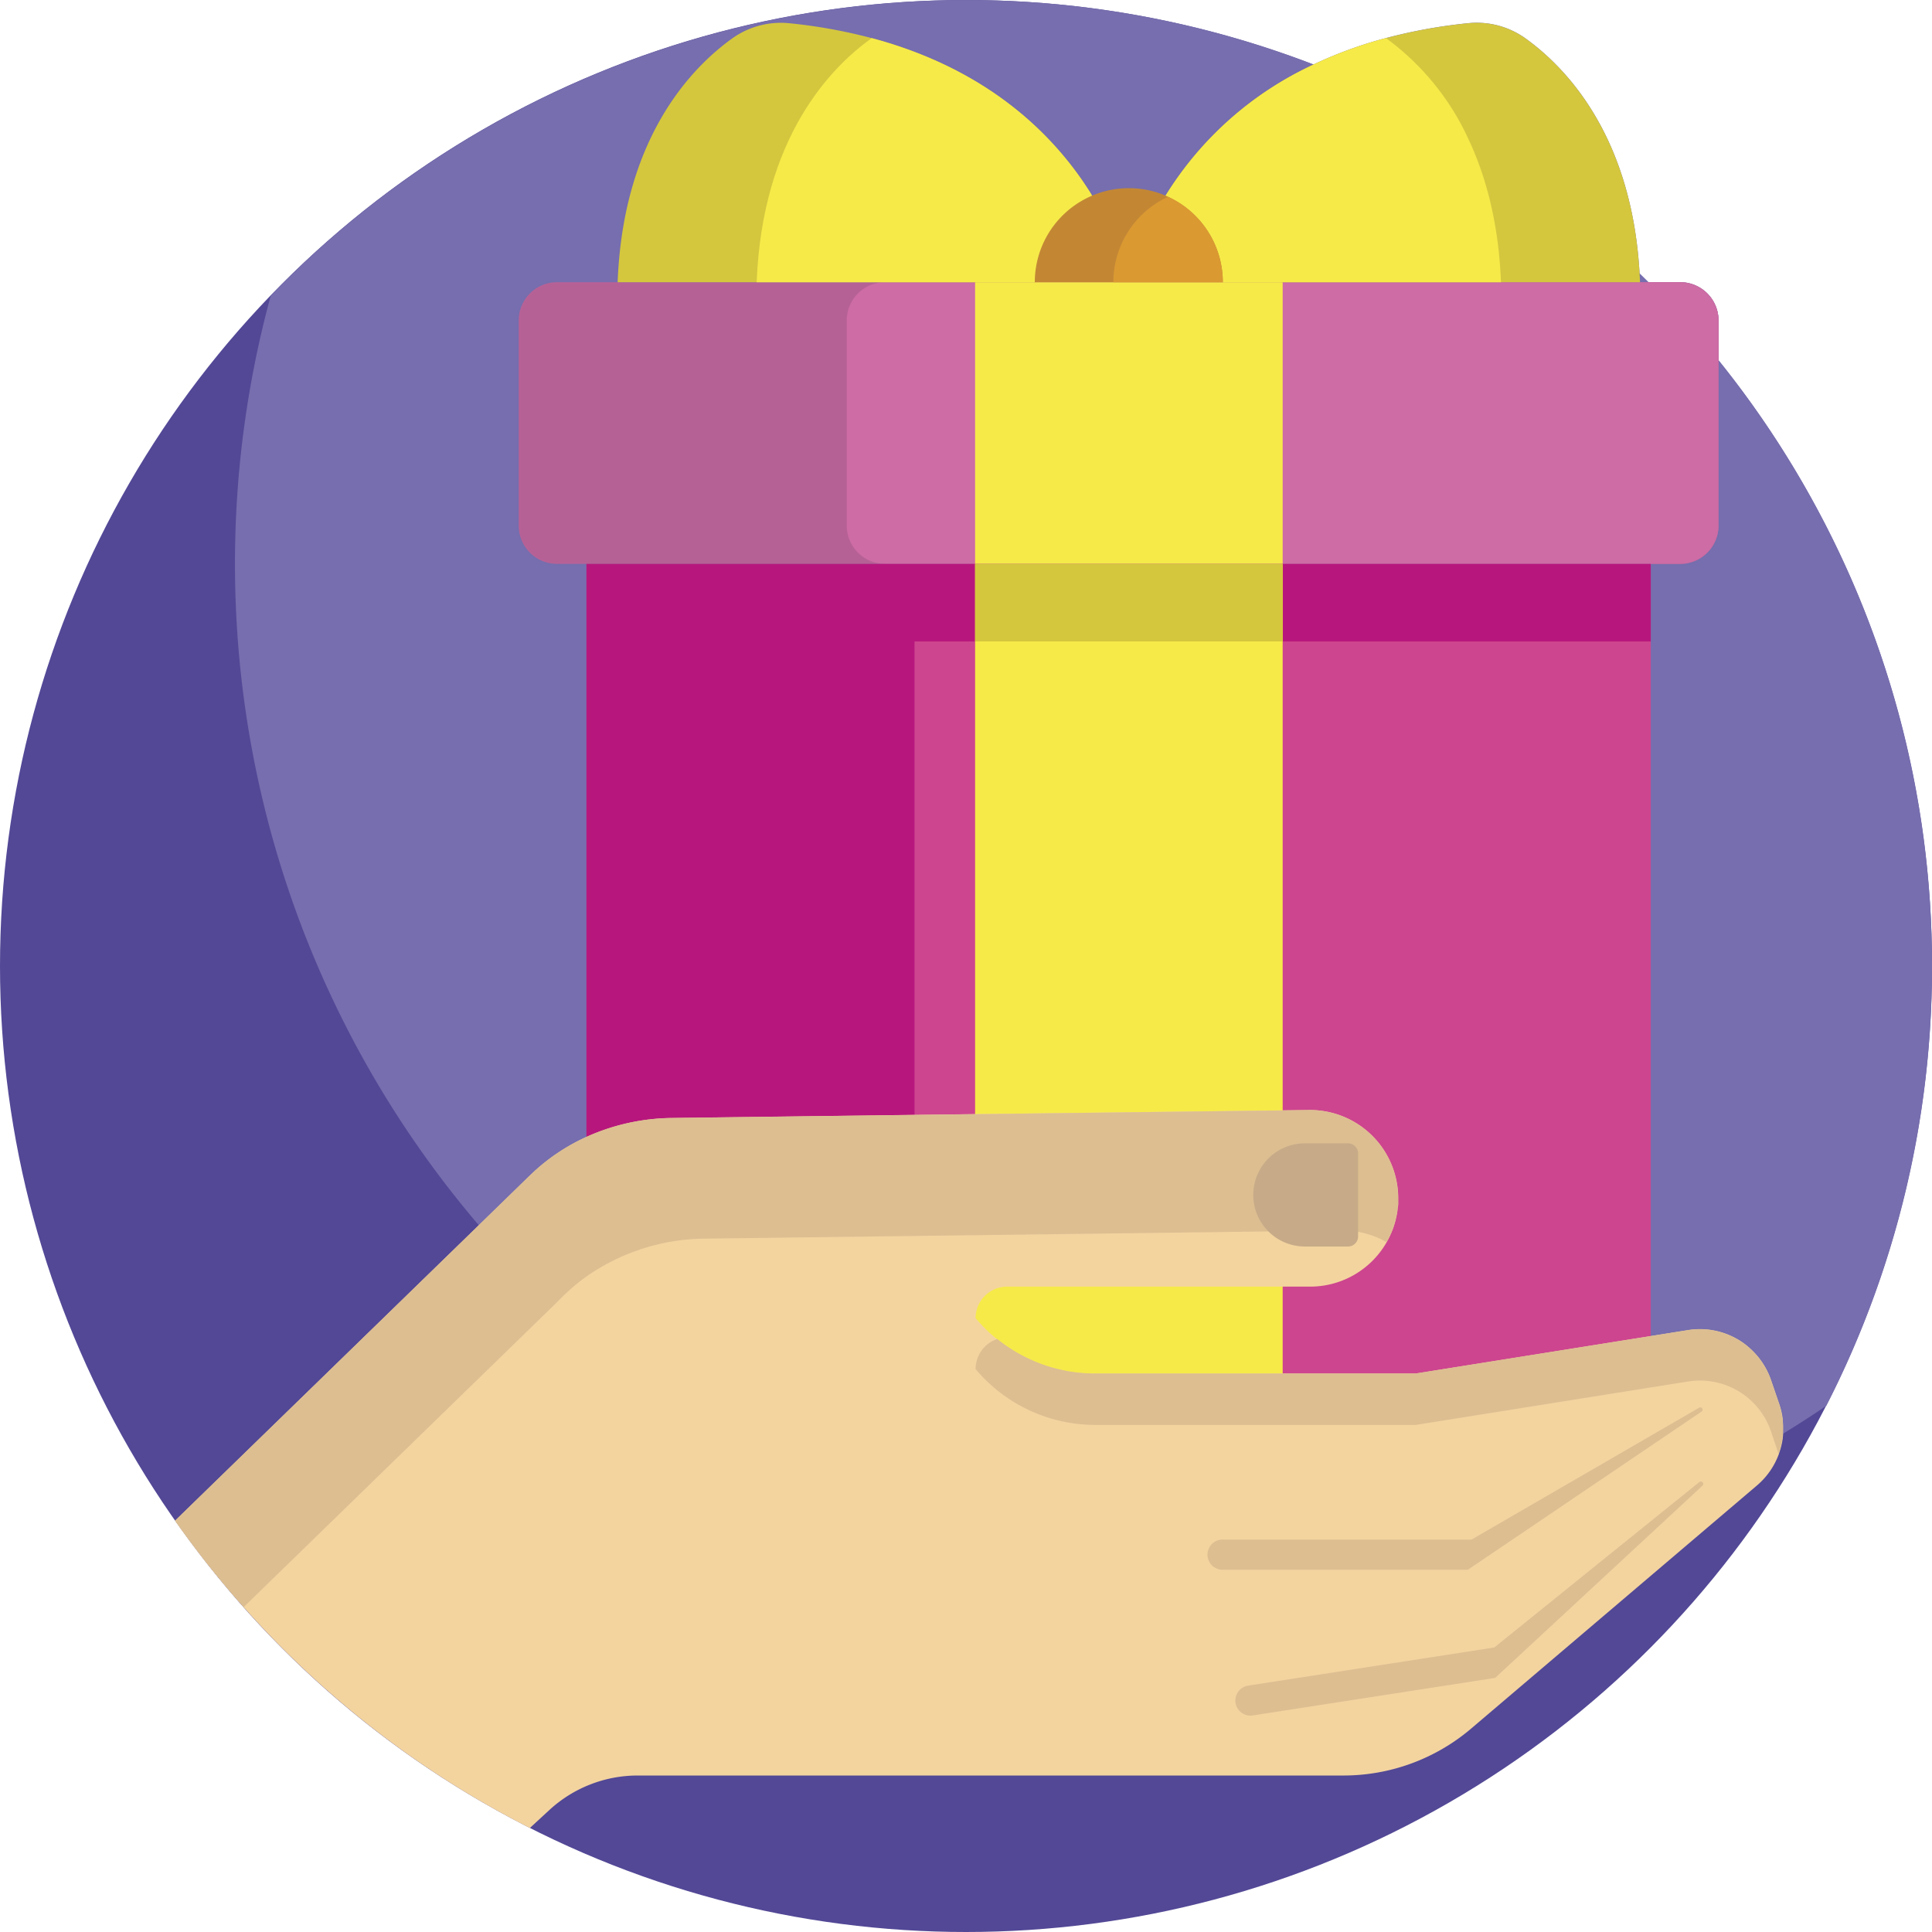 <svg xmlns="http://www.w3.org/2000/svg" viewBox="0 0 512 512"><defs><style>.cls-6{fill:#f6ea49}.cls-8{fill:#d4c73e}.cls-12{fill:#dcbe91}</style></defs><circle cx="256" cy="256" r="256" style="fill:#524896" id="BULINE"/><g id="Icons"><path d="M512 256a254.82 254.82 0 0 1-28 116.54q-5.64 3.85-11.5 7.42l-2.43 1.47A267.87 267.87 0 0 1 394.88 412q-9.93 2.37-20.14 4a270.83 270.83 0 0 1-42.61 3.35 269.28 269.28 0 0 1-176.71-65.91q-4.36-3.76-8.55-7.74a269.8 269.8 0 0 1-84.6-196.21 269.88 269.88 0 0 1 9.49-71.17 256.29 256.29 0 0 1 276.36-61.24 111.31 111.31 0 0 1 19.18-7 138.93 138.93 0 0 1 21.8-3.94 22.18 22.18 0 0 1 15.13 4c10.53 7.55 28.19 25.54 30.28 62.34l2.32 2.29h8.42a10.16 10.16 0 0 1 10.18 10.15v10.56A255 255 0 0 1 512 256z" style="fill:#766eae"/><path d="M437.47 149.43V362a14.18 14.18 0 0 1-14.17 14.18H169.59A14.18 14.18 0 0 1 155.42 362V149.43z" style="fill:#cd458f"/><path d="M455.43 84.94v54.34a10.16 10.16 0 0 1-10.18 10.15H147.61a10.14 10.14 0 0 1-10.15-10.15V84.94a10.14 10.14 0 0 1 10.15-10.15h297.64a10.16 10.16 0 0 1 10.18 10.15z" style="fill:#b66196"/><path d="M455.43 84.94v54.34a10.16 10.16 0 0 1-10.18 10.15h-210.7a10.14 10.14 0 0 1-10.15-10.15V84.94a10.14 10.14 0 0 1 10.15-10.15h210.7a10.16 10.16 0 0 1 10.18 10.15z" style="fill:#cd6ca5"/><path class="cls-6" d="M258.41 74.79h81.51v74.64h-81.51z"/><path d="M437.47 170v-20.57H155.42V362a14.18 14.18 0 0 0 14.17 14.18h86.94A14.18 14.18 0 0 1 242.36 362V170z" style="fill:#b7177d"/><path class="cls-6" d="M258.41 149.43h81.51v226.78h-81.51z"/><path class="cls-8" d="M258.41 149.43h81.51v20.55h-81.51zM299.15 74.79H163.68c1.47-38.35 19.65-56.92 30.39-64.63a22.19 22.19 0 0 1 15.14-4A139.36 139.36 0 0 1 231 10.1c58.91 15.73 68.15 64.69 68.15 64.69z"/><path class="cls-6" d="M299.15 74.79h-98.62c1.48-38.35 19.65-56.92 30.39-64.63 0 0 .06 0 .09-.06 58.9 15.73 68.14 64.69 68.14 64.69z"/><path class="cls-8" d="M434.62 74.79H299.15s1.85-9.79 9.16-22c.18-.31.36-.61.56-.92a91 91 0 0 1 39.25-34.77 111.31 111.31 0 0 1 19.18-7 138.93 138.93 0 0 1 21.8-3.94 22.18 22.18 0 0 1 15.13 4c10.53 7.55 28.19 25.54 30.28 62.34.04.75.08 1.5.11 2.29z"/><path class="cls-6" d="M397.77 74.79h-98.62s1.85-9.79 9.16-22c.18-.31.36-.61.56-.92a91 91 0 0 1 39.25-34.77 111.31 111.31 0 0 1 19.18-7l.08.06a68.52 68.52 0 0 1 22.06 27.33c4.43 9.61 7.74 21.86 8.33 37.3z"/><path d="M324.06 74.79h-49.83a24.92 24.92 0 0 1 24.92-24.92 24.62 24.62 0 0 1 10.41 2.28 24.91 24.91 0 0 1 14.5 22.64z" style="fill:#c38734"/><path d="M324.06 74.79h-29a24.91 24.91 0 0 1 14.5-22.64 24.91 24.91 0 0 1 14.5 22.64z" style="fill:#db9932"/><path d="M472.53 377.62v2.34a.5.5 0 0 1 0 .17v.05c0 .25-.05.5-.08.75a1.23 1.23 0 0 0 0 .19 19.09 19.09 0 0 1-1 4.07.07.07 0 0 1 0 .05 19.92 19.92 0 0 1-5.81 8.4l-75.77 64.45A52.2 52.2 0 0 1 356 470.53H169a34.56 34.56 0 0 0-23.42 9.15l-5.16 4.76a257 257 0 0 1-94-81.46l80.52-78.33 13.35-13c.48-.47 1-.93 1.46-1.38a52.68 52.68 0 0 1 13.71-9 56.34 56.34 0 0 1 22.7-5l64.24-.82 16.05-.2 81.5-1 7.2-.09a23.39 23.39 0 0 1 23.4 23.4v1.23c0 .33 0 .65-.08 1s-.07.73-.13 1.09a5.58 5.58 0 0 1-.09.59c-.05.35-.12.69-.19 1s-.11.51-.18.76c-.09.41-.21.82-.33 1.21l-.15.47c-.18.57-.39 1.12-.62 1.66a4.84 4.84 0 0 1-.21.47 20 20 0 0 1-.95 1.91 2.28 2.28 0 0 1-.17.3 23.35 23.35 0 0 1-20.27 11.72h-80.29a8.36 8.36 0 0 0-8.35 8.35 41.28 41.28 0 0 0 14.71 11.13c1.06.49 2.14.92 3.23 1.3.5.18 1 .35 1.52.51h.14c1.11.34 2.24.64 3.38.88.54.12 1.09.23 1.64.32l.32.06c.48.08 1 .15 1.46.21h.13c.51.07 1 .12 1.54.17h.25c.53 0 1.06.08 1.59.1h86.71l62.31-9.94 9.9-1.58a19.87 19.87 0 0 1 15.25 3.87c.4.32.78.64 1.16 1a6.77 6.77 0 0 1 .56.52 19.87 19.87 0 0 1 5 7.83l2.18 6.35a19.55 19.55 0 0 1 .92 4c.03.54.07 1.05.09 1.57z" style="fill:#f3d49f"/><path class="cls-12" d="M370.51 317.48v1.23c0 .33 0 .65-.08 1s-.07.73-.13 1.09a5.58 5.58 0 0 1-.09.59c-.05.35-.12.69-.19 1s-.11.51-.18.76c-.09.41-.21.82-.33 1.21l-.15.47c-.18.57-.39 1.12-.62 1.66a4.84 4.84 0 0 1-.21.47 20 20 0 0 1-.95 1.91c-.05.1-.1.2-.16.3a23 23 0 0 0-7.47-2.71 22.5 22.5 0 0 0-4.13-.37l-15.87.2-3.78.05-77.72 1-16.05.2-55.58.71a55.6 55.6 0 0 0-31.36 10 51.56 51.56 0 0 0-5 4.06c-.49.45-1 .91-1.46 1.38l-2 2-82.42 80.2A255.86 255.86 0 0 1 46.38 403l80.52-78.33 13.35-13c.48-.47 1-.93 1.46-1.38a52.68 52.68 0 0 1 13.71-9 56.34 56.34 0 0 1 22.7-5l64.24-.82 16.05-.2 81.5-1 7.2-.09a23.39 23.39 0 0 1 23.4 23.4z"/><path class="cls-12" d="M258.55 362.82a41.43 41.43 0 0 0 31.74 14.8h84.87l72.21-11.51a19.88 19.88 0 0 1 21.95 13.19l2 5.94a19.85 19.85 0 0 0 .14-13.18l-2.17-6.35a19.9 19.9 0 0 0-21.95-13.2L375.16 364h-84.87a41.4 41.4 0 0 1-26-9.15 8.38 8.38 0 0 0-5.74 7.97z"/><path class="cls-12" d="m450.39 373-60.41 35H324a4 4 0 0 0-4 4 4 4 0 0 0 4 4h65l62.05-42a.62.62 0 0 0-.66-1zM450.31 392.78 396 436.6l-65.23 10.11a4 4 0 0 0-3.34 4.56 4 4 0 0 0 4.57 3.34l64.23-9.95 54.93-50.93a.63.63 0 0 0-.85-.95z"/><path d="M345.8 303h11.44a2.67 2.67 0 0 1 2.67 2.67v22a2.67 2.67 0 0 1-2.67 2.67H345.8a13.67 13.67 0 0 1-13.67-13.67A13.67 13.67 0 0 1 345.8 303z" style="fill:#c7ab88"/></g></svg>